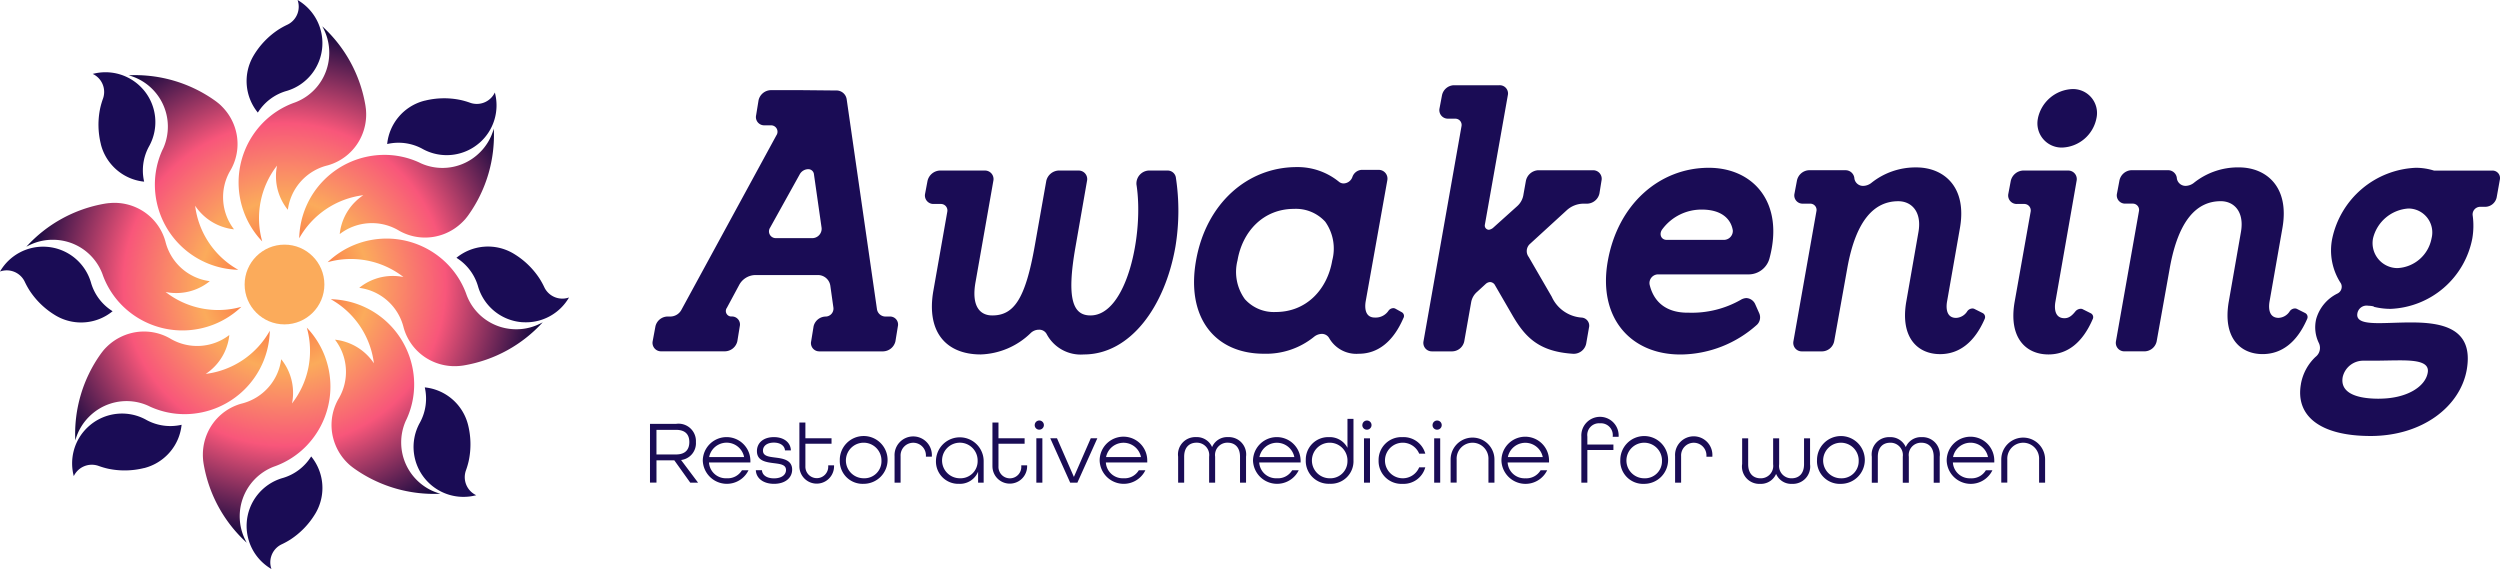 <?xml version="1.0" encoding="UTF-8"?>
<svg xmlns="http://www.w3.org/2000/svg" xmlns:xlink="http://www.w3.org/1999/xlink" width="307.97" height="70.096" viewBox="0 0 307.97 70.096">
  <defs>
    <radialGradient id="radial-gradient" cx="0.5" cy="0.5" r="0.5" gradientTransform="translate(0)" gradientUnits="objectBoundingBox">
      <stop offset="0" stop-color="#fc2b25"></stop>
      <stop offset="0.106" stop-color="#fc6942"></stop>
      <stop offset="0.328" stop-color="#fbab5b"></stop>
      <stop offset="0.625" stop-color="#f8567a"></stop>
      <stop offset="1" stop-color="#0e063f"></stop>
    </radialGradient>
  </defs>
  <g id="Artwork_5" data-name="Artwork 5" transform="translate(109.802 35.048)" style="isolation: isolate">
    <g id="Group_61" data-name="Group 61" transform="translate(-109.802 -35.048)">
      <path id="Path_46" data-name="Path 46" d="M81.4,50.354l.344-1.845a1.561,1.561,0,0,1,1.5-1.2h.387a1.563,1.563,0,0,0,1.329-.858L96.635,25a.79.79,0,0,0-.644-1.245h-.815a1.017,1.017,0,0,1-1.031-1.244l.3-1.845a1.6,1.6,0,0,1,1.5-1.244h3.776l4.247.042a1.272,1.272,0,0,1,1.331,1.073l3.733,25.875a1.068,1.068,0,0,0,1.073.9h.473a.983.983,0,0,1,1.029,1.2l-.3,1.845a1.6,1.6,0,0,1-1.5,1.244h-7.853a1.016,1.016,0,0,1-1.029-1.244l.3-1.845a1.56,1.56,0,0,1,1.5-1.2.98.98,0,0,0,.944-1.073l-.386-2.746A1.542,1.542,0,0,0,101.7,42.2h-7.68a2.3,2.3,0,0,0-1.975,1.244l-1.5,2.789a.675.675,0,0,0,.558,1.073.983.983,0,0,1,1.029,1.2l-.3,1.845a1.6,1.6,0,0,1-1.5,1.244H82.474A1.044,1.044,0,0,1,81.4,50.354Zm15.148-12.7H101.1a1.163,1.163,0,0,0,1.115-1.244l-.944-6.607a.7.7,0,0,0-.731-.644,1.214,1.214,0,0,0-1.029.644l-3.647,6.566A.83.83,0,0,0,96.549,37.652ZM114.957,32.2l.3-1.587a1.643,1.643,0,0,1,1.5-1.287h5.577a1.051,1.051,0,0,1,1.031,1.287l-2.189,12.444c-.515,2.831.429,4.118,2.06,4.118,2.66,0,4.076-2.016,5.235-8.58l1.416-7.982a1.64,1.64,0,0,1,1.5-1.287h2.487a1.05,1.05,0,0,1,1.031,1.287l-1.416,8.111c-1.158,6.564-.257,8.451,1.845,8.451,4.506,0,6.607-10.126,5.664-16.133a1.6,1.6,0,0,1,1.5-1.716h2.316a1.024,1.024,0,0,1,1.031.815,27.171,27.171,0,0,1-.043,8.54c-1.287,7.424-5.578,13.3-11.284,13.3a4.751,4.751,0,0,1-4.593-2.533,1.029,1.029,0,0,0-.944-.515,1.463,1.463,0,0,0-1.029.429,9.243,9.243,0,0,1-6.136,2.618c-4.205,0-6.737-2.7-5.835-7.853l1.716-9.74a.8.8,0,0,0-.816-.944h-.858A1.045,1.045,0,0,1,114.957,32.2Zm33.383,8.2c1.244-7.037,6.351-11.5,12.4-11.5a8.055,8.055,0,0,1,5.193,1.8.9.9,0,0,0,.558.215,1.183,1.183,0,0,0,1.115-.815,1.287,1.287,0,0,1,1.116-.858h2.1A1.078,1.078,0,0,1,171.9,30.53l-2.66,14.889c-.129.729-.129,2.016,1.115,2.016a1.9,1.9,0,0,0,1.674-.815.756.756,0,0,1,.644-.344.619.619,0,0,1,.257.085l.773.429a.525.525,0,0,1,.171.729c-1.244,2.876-3.131,4.376-5.491,4.376a3.854,3.854,0,0,1-3.647-1.931,1.033,1.033,0,0,0-.944-.515,1.576,1.576,0,0,0-.9.344,9.366,9.366,0,0,1-6.178,2.1C150.656,51.9,147.094,47.436,148.34,40.4Zm6.007,4.762a4.787,4.787,0,0,0,3.818,1.589c3.776,0,6.351-2.789,6.951-6.351a5.718,5.718,0,0,0-.858-4.764,4.883,4.883,0,0,0-3.86-1.587c-3.776,0-6.351,2.789-6.953,6.351A5.72,5.72,0,0,0,154.347,45.161Zm22.012,5.193,4.678-26.475a.776.776,0,0,0-.773-.944h-.9a1.05,1.05,0,0,1-1.029-1.287l.3-1.587a1.552,1.552,0,0,1,1.458-1.245h5.622a1.015,1.015,0,0,1,1.029,1.245l-2.831,15.962a.52.52,0,0,0,.515.6,1.165,1.165,0,0,0,.473-.215l2.96-2.66a2.381,2.381,0,0,0,.815-1.5l.3-1.673a1.641,1.641,0,0,1,1.5-1.287h6.78a1.049,1.049,0,0,1,1.029,1.287l-.256,1.587a1.6,1.6,0,0,1-1.5,1.244h-.515a3.094,3.094,0,0,0-2.016.815l-4.549,4.164a1.193,1.193,0,0,0-.129,1.587l2.833,4.891a4.376,4.376,0,0,0,3.689,2.575,1,1,0,0,1,.9,1.244l-.344,1.975A1.569,1.569,0,0,1,194.81,51.9c-4.206-.256-5.922-2.016-7.509-4.762l-2.187-3.776a.736.736,0,0,0-.558-.3.885.885,0,0,0-.515.215l-1.073.987a2.206,2.206,0,0,0-.731,1.244l-.857,4.849a1.553,1.553,0,0,1-1.46,1.244h-2.489A1.044,1.044,0,0,1,176.359,50.354Zm22.7-9.869c1.244-7.037,6.393-11.5,12.442-11.5,5.451,0,9.355,4.249,7.467,11.2a2.657,2.657,0,0,1-2.489,1.931H205.237a1.072,1.072,0,0,0-1.029,1.244c.556,2.36,2.273,3.476,4.677,3.476h.171a12.172,12.172,0,0,0,6.393-1.589,1.444,1.444,0,0,1,.687-.213,1.264,1.264,0,0,1,1.073.729l.515,1.158a1.269,1.269,0,0,1-.258,1.373,14.244,14.244,0,0,1-9.311,3.691h-.171C201.934,51.985,197.814,47.521,199.059,40.485Zm7.251-2.618h7.08a1.107,1.107,0,0,0,1.073-1.158c-.215-1.373-1.331-2.575-3.82-2.575a6.006,6.006,0,0,0-4.849,2.4C205.323,37.137,205.623,37.866,206.31,37.866Zm15.619,12.487,2.831-16.006a.774.774,0,0,0-.771-.944h-.9a1.016,1.016,0,0,1-1.029-1.244l.3-1.587a1.591,1.591,0,0,1,1.458-1.287h4.506a1.092,1.092,0,0,1,1.116,1.029,1.074,1.074,0,0,0,1.115.9,1.7,1.7,0,0,0,.944-.344,8.7,8.7,0,0,1,5.578-1.931c3.3,0,6.266,2.316,5.364,7.466l-1.587,9.053c-.129.731-.129,2.018,1.116,2.018a1.713,1.713,0,0,0,1.373-.816.8.8,0,0,1,.6-.342.562.562,0,0,1,.258.042l1.029.515a.551.551,0,0,1,.258.729c-1.245,2.876-3.133,4.335-5.493,4.335-2.746,0-4.935-2.016-4.162-6.48l1.5-8.58c.429-2.489-.858-3.776-2.489-3.776-2.917,0-5.191,2.275-6.264,8.153l-1.631,9.1a1.553,1.553,0,0,1-1.46,1.244H223A1.043,1.043,0,0,1,221.929,50.354ZM248.4,32.2l.3-1.587a1.64,1.64,0,0,1,1.5-1.287h5.577a1.05,1.05,0,0,1,1.031,1.287L254.2,45.5c-.129.729-.129,2.016,1.116,2.016.429,0,.815-.171,1.329-.815a.885.885,0,0,1,.645-.344.533.533,0,0,1,.256.044l1.029.515a.537.537,0,0,1,.215.729c-1.244,2.875-3.089,4.335-5.449,4.335-2.746,0-4.935-2.018-4.162-6.48l1.974-11.113a.8.8,0,0,0-.816-.944h-.858A1.045,1.045,0,0,1,248.4,32.2Zm3.647-9.311a4.523,4.523,0,0,1,4.249-3.6,2.953,2.953,0,0,1,2.96,3.6,4.475,4.475,0,0,1-4.206,3.605A2.982,2.982,0,0,1,252.05,22.891Zm9.613,27.462,2.831-16.006a.775.775,0,0,0-.773-.944h-.9a1.017,1.017,0,0,1-1.031-1.244l.3-1.587a1.59,1.59,0,0,1,1.458-1.287h4.506a1.09,1.09,0,0,1,1.115,1.029,1.077,1.077,0,0,0,1.116.9,1.7,1.7,0,0,0,.944-.344,8.7,8.7,0,0,1,5.578-1.931c3.3,0,6.266,2.316,5.364,7.466l-1.587,9.053c-.129.731-.129,2.018,1.116,2.018a1.715,1.715,0,0,0,1.373-.816.8.8,0,0,1,.6-.342.561.561,0,0,1,.258.042l1.029.515a.551.551,0,0,1,.258.729c-1.245,2.876-3.133,4.335-5.493,4.335-2.746,0-4.935-2.016-4.162-6.48l1.5-8.58c.429-2.489-.858-3.776-2.489-3.776-2.918,0-5.193,2.275-6.266,8.153l-1.629,9.1a1.553,1.553,0,0,1-1.46,1.244h-2.489A1.043,1.043,0,0,1,261.662,50.354Zm22.784,5.278a6.05,6.05,0,0,1,1.8-3.347,1.39,1.39,0,0,0,.429-1.674,4.408,4.408,0,0,1-.344-3,5.012,5.012,0,0,1,2.618-3.131.925.925,0,0,0,.428-1.245,7.38,7.38,0,0,1-1.071-5.535,11.012,11.012,0,0,1,10.3-8.711,7.59,7.59,0,0,1,2.233.344H308a.928.928,0,0,1,.944,1.158l-.385,2.146a1.463,1.463,0,0,1-1.374,1.16H306.5a.938.938,0,0,0-.9,1.029,9.288,9.288,0,0,1-.042,2.875,10.7,10.7,0,0,1-10.042,8.667,8.573,8.573,0,0,1-2.1-.256v-.044a3.292,3.292,0,0,0-.687-.086,1.15,1.15,0,0,0-1.329.944c-.171.987.944,1.2,2.66,1.2,1.115,0,2.531-.085,3.947-.085,3.82,0,7.766.686,6.866,5.835-.815,4.549-5.491,8.153-11.842,8.153C286.721,62.025,283.76,59.492,284.447,55.632Zm9.611,1.8c3.475,0,5.707-1.5,6.007-3.176.258-1.329-1.331-1.544-3.433-1.544-1.073,0-2.231.042-3.389.042h-1.031a2.59,2.59,0,0,0-2.617,2.018C289.294,56.447,290.754,57.434,294.058,57.434Zm2.36-16.091a4.488,4.488,0,0,0,4.12-3.647,2.949,2.949,0,0,0-2.833-3.689,4.81,4.81,0,0,0-4.376,3.689A3.078,3.078,0,0,0,296.418,41.343ZM81.071,60.534h3.2a2.139,2.139,0,0,1,2.457,2.236A2.079,2.079,0,0,1,84.9,64.984l2.091,2.788h-.961L84.07,65.027h-2.2v2.744h-.8ZM84.28,64.3c1.205,0,1.637-.663,1.637-1.526s-.432-1.505-1.637-1.505H81.868V64.3Zm3.294.742a2.933,2.933,0,0,1,5.865,0v.244h-5.1a2.077,2.077,0,0,0,2.179,1.947,2.036,2.036,0,0,0,1.881-.986h.808a2.966,2.966,0,0,1-5.633-1.205Zm5.091-.421a2.194,2.194,0,0,0-4.306,0Zm1.445,1.616h.753c.032.586.565,1.007,1.482,1.007.952,0,1.482-.444,1.482-1.029,0-.665-.7-.742-1.482-.84-.986-.123-2.1-.277-2.1-1.482,0-1.029.807-1.728,2.091-1.728s2.07.708,2.092,1.639H97.7c-.034-.544-.532-.963-1.373-.963s-1.339.419-1.339.984c0,.676.708.753,1.482.852.853.111,2.113.244,2.113,1.484,0,1.039-.873,1.758-2.234,1.758S94.144,67.2,94.11,66.234Zm5.365-.476v-5.39h.74v1.937h3.22v.674h-3.22v2.778a1.407,1.407,0,1,0,2.812,0v-.123h.718v.123a2.135,2.135,0,1,1-4.27,0Zm4.977-.719a2.944,2.944,0,1,1,2.942,2.876A2.808,2.808,0,0,1,104.452,65.038Zm5.133,0a2.19,2.19,0,1,0-2.191,2.191A2.1,2.1,0,0,0,109.585,65.038ZM111.2,64.5a2.3,2.3,0,1,1,4.593.011v.066h-.731V64.5a1.562,1.562,0,1,0-3.12,0v3.275H111.2Zm5.1.574a2.938,2.938,0,0,1,5.875,0v2.7h-.686v-1.35a2.414,2.414,0,0,1-2.357,1.494A2.746,2.746,0,0,1,116.3,65.071Zm5.133-.032a2.191,2.191,0,1,0-2.191,2.191A2.1,2.1,0,0,0,121.431,65.038Zm1.824.719v-5.39H124v1.937h3.22v.674H124v2.778a1.407,1.407,0,1,0,2.81,0v-.123h.719v.123a2.135,2.135,0,1,1-4.27,0Zm5.209-5.08a.564.564,0,1,1,.563.565A.554.554,0,0,1,128.464,60.678Zm.2,1.628h.742v5.465h-.742Zm1.715,0h.829l2.081,4.757,2.079-4.757h.808l-2.457,5.465h-.886Zm6.083,2.733a2.932,2.932,0,0,1,5.864,0v.244h-5.1a2.078,2.078,0,0,0,2.179,1.947,2.034,2.034,0,0,0,1.881-.986h.808a2.965,2.965,0,0,1-5.632-1.205Zm5.09-.421a2.193,2.193,0,0,0-4.3,0Zm4.577-.044a2.134,2.134,0,0,1,2.213-2.413,2.039,2.039,0,0,1,1.97,1.229,2.019,2.019,0,0,1,1.97-1.229,2.134,2.134,0,0,1,2.213,2.413v3.2h-.742v-3.2c0-1.161-.642-1.726-1.526-1.726a1.516,1.516,0,0,0-1.539,1.726v3.2h-.74v-3.2a1.523,1.523,0,0,0-1.55-1.726c-.884,0-1.526.565-1.526,1.726v3.2h-.742Zm9.224.465a2.933,2.933,0,0,1,5.865,0v.244h-5.1a2.078,2.078,0,0,0,2.179,1.947,2.034,2.034,0,0,0,1.881-.986h.808a2.966,2.966,0,0,1-5.633-1.205Zm5.091-.421a2.193,2.193,0,0,0-4.3,0Zm1.413.4a2.756,2.756,0,0,1,2.833-2.855,2.459,2.459,0,0,1,2.3,1.318V59.915h.74V65a2.779,2.779,0,0,1-2.921,2.91A2.815,2.815,0,0,1,161.855,65.016Zm5.135.023a2.191,2.191,0,1,0-2.191,2.191A2.1,2.1,0,0,0,166.989,65.038Zm1.833-4.36a.565.565,0,1,1,.565.565A.555.555,0,0,1,168.822,60.678Zm.2,1.628h.74v5.465h-.74Zm1.8,2.733a2.808,2.808,0,0,1,2.942-2.878,2.768,2.768,0,0,1,2.81,2.037h-.752a2.191,2.191,0,1,0,0,1.681h.752a2.767,2.767,0,0,1-2.81,2.036A2.806,2.806,0,0,1,170.826,65.038Zm6.646-4.36a.565.565,0,1,1,.565.565A.554.554,0,0,1,177.472,60.678Zm.2,1.628h.742v5.465h-.742Zm2.025,2.61a2.7,2.7,0,1,1,5.4,0v2.855h-.74V64.916a1.961,1.961,0,1,0-3.917,0v2.855h-.742Zm6.261.123a2.932,2.932,0,0,1,5.864,0v.244h-5.1a2.078,2.078,0,0,0,2.179,1.947,2.034,2.034,0,0,0,1.881-.986h.808a2.965,2.965,0,0,1-5.632-1.205Zm5.09-.421a2.193,2.193,0,0,0-4.3,0Zm4.754-2.534a2.3,2.3,0,1,1,4.591.034h-.731a1.456,1.456,0,0,0-1.56-1.66,1.441,1.441,0,0,0-1.56,1.626v.986h3.21v.674h-3.21v4.028h-.74Zm4.8,2.955a2.944,2.944,0,1,1,2.944,2.876A2.809,2.809,0,0,1,200.6,65.038Zm5.135,0a2.191,2.191,0,1,0-2.191,2.191A2.1,2.1,0,0,0,205.733,65.038Zm1.613-.542a2.3,2.3,0,1,1,4.591.011v.066h-.729V64.5a1.562,1.562,0,1,0-3.12,0v3.275h-.742Zm8.261,1.007v-3.2h.742v3.2c0,1.161.64,1.726,1.526,1.726a1.523,1.523,0,0,0,1.549-1.726v-3.2h.742v3.2a1.517,1.517,0,0,0,1.539,1.726c.884,0,1.526-.565,1.526-1.726v-3.2h.742v3.2a2.134,2.134,0,0,1-2.213,2.412,2.019,2.019,0,0,1-1.97-1.228,2.04,2.04,0,0,1-1.97,1.228A2.134,2.134,0,0,1,215.607,65.5Zm9.224-.465a2.944,2.944,0,1,1,2.944,2.876A2.809,2.809,0,0,1,224.831,65.038Zm5.135,0a2.191,2.191,0,1,0-2.191,2.191A2.1,2.1,0,0,0,229.966,65.038Zm1.613-.465a2.134,2.134,0,0,1,2.213-2.413,2.042,2.042,0,0,1,1.97,1.229,2.018,2.018,0,0,1,1.97-1.229,2.134,2.134,0,0,1,2.212,2.413v3.2h-.74v-3.2c0-1.161-.642-1.726-1.528-1.726a1.515,1.515,0,0,0-1.537,1.726v3.2H235.4v-3.2a1.522,1.522,0,0,0-1.549-1.726c-.886,0-1.526.565-1.526,1.726v3.2h-.742Zm9.224.465a2.932,2.932,0,0,1,5.864,0v.244h-5.1a2.078,2.078,0,0,0,2.179,1.947,2.036,2.036,0,0,0,1.881-.986h.808a2.965,2.965,0,0,1-5.632-1.205Zm5.09-.421a2.194,2.194,0,0,0-4.306,0Zm1.634.3a2.7,2.7,0,1,1,5.4,0v2.855h-.74V64.916a1.961,1.961,0,1,0-3.917,0v2.855h-.742Z" transform="translate(-1 -8.317)" fill="#1a0c55"></path>
      <g id="Group_60" data-name="Group 60">
        <path id="Path_47" data-name="Path 47" d="M57.022,27.38a6.562,6.562,0,0,1-2.248,1.474h0a6.47,6.47,0,0,1-5.581-.4c-.042-.027-.086-.053-.13-.078a6.491,6.491,0,0,0-7.173.5,6.536,6.536,0,0,1,1.889-3.958,6.656,6.656,0,0,1,1.016-.833A10.553,10.553,0,0,0,36.9,29.392,10.512,10.512,0,0,1,47.218,19.12a10.277,10.277,0,0,1,4.475.941c.067.034.136.066.205.1h0a6.5,6.5,0,0,0,6.245-.518,6.632,6.632,0,0,0,1.026-.84,6.533,6.533,0,0,0,1.7-2.917,16.952,16.952,0,0,1-3.1,10.609c-.036.05-.071.1-.108.149l-.01.014c-.022.029-.042.056-.065.084s-.033.042-.049.063-.044.056-.067.084l-.015.018c-.034.041-.069.083-.1.124Q57.193,27.21,57.022,27.38Zm-.5,17.749.161-.014.024,0,.107-.012.08-.009.1-.014.018,0,.182-.029A16.958,16.958,0,0,0,66.9,39.738a6.544,6.544,0,0,1-3.261.863,6.665,6.665,0,0,1-1.32-.131,6.5,6.5,0,0,1-4.783-4.05v0c-.028-.07-.052-.141-.076-.213a10.279,10.279,0,0,0-2.5-3.83A10.512,10.512,0,0,0,40.4,32.342a10.544,10.544,0,0,1,9.337,1.822,6.62,6.62,0,0,0-1.308-.129A6.527,6.527,0,0,0,44.295,35.5a6.487,6.487,0,0,1,5.422,4.721c.014.049.026.1.038.148A6.463,6.463,0,0,0,53.416,44.6h0a6.545,6.545,0,0,0,2.632.547C56.209,45.146,56.369,45.141,56.526,45.129ZM43.148,57.347c.04.036.082.07.123.1l.019.016c.027.023.055.044.083.067l.063.049.084.064.015.01c.049.038.1.073.149.109a16.954,16.954,0,0,0,10.608,3.1A6.549,6.549,0,0,1,50.018,51.9v0c.031-.069.063-.137.1-.205a10.29,10.29,0,0,0,.941-4.474A10.512,10.512,0,0,0,40.786,36.9,10.543,10.543,0,0,1,46.1,44.792a6.6,6.6,0,0,0-4.791-2.906,6.487,6.487,0,0,1,.5,7.173c-.025.043-.05.087-.078.13a6.47,6.47,0,0,0-.4,5.581h0A6.56,6.56,0,0,0,42.8,57.022Q42.969,57.191,43.148,57.347Zm-18.1-.821c0,.054.008.108.014.161l0,.024q0,.053.012.107l.009.08c0,.036.01.07.015.1l0,.017c.009.061.019.121.03.182a16.956,16.956,0,0,0,5.308,9.7,6.55,6.55,0,0,1,3.319-9.364h0c.07-.027.142-.052.214-.076a10.293,10.293,0,0,0,3.829-2.5A10.512,10.512,0,0,0,37.835,40.4a10.544,10.544,0,0,1-1.822,9.337,6.628,6.628,0,0,0,.129-1.308,6.535,6.535,0,0,0-1.462-4.134,6.491,6.491,0,0,1-4.722,5.423c-.048.013-.1.026-.147.037a6.468,6.468,0,0,0-4.232,3.661v0a6.558,6.558,0,0,0-.547,2.632Q25.031,56.289,25.049,56.526ZM12.831,43.147q-.053.062-.1.124l-.015.018c-.023.028-.045.055-.067.084l-.05.063-.064.084-.01.014c-.037.049-.073.1-.108.149a16.952,16.952,0,0,0-3.1,10.609,6.54,6.54,0,0,1,1.695-2.917,6.684,6.684,0,0,1,1.027-.841,6.5,6.5,0,0,1,6.245-.518h0c.069.031.137.063.205.1a10.277,10.277,0,0,0,4.475.941A10.512,10.512,0,0,0,33.277,40.786,10.553,10.553,0,0,1,25.386,46.1a6.715,6.715,0,0,0,1.016-.833,6.529,6.529,0,0,0,1.888-3.958,6.489,6.489,0,0,1-7.172.5c-.044-.025-.088-.051-.13-.078a6.47,6.47,0,0,0-5.581-.4h0A6.553,6.553,0,0,0,13.157,42.8Q12.986,42.968,12.831,43.147Zm.822-18.1-.162.014-.024,0-.107.011-.079.01-.106.014-.017,0-.182.029A16.955,16.955,0,0,0,3.282,30.44a6.544,6.544,0,0,1,3.261-.863,6.673,6.673,0,0,1,1.32.131,6.5,6.5,0,0,1,4.782,4.05v0c.027.07.052.141.076.213a10.287,10.287,0,0,0,2.5,3.83,10.512,10.512,0,0,0,14.559.032,10.546,10.546,0,0,1-9.338-1.822,6.635,6.635,0,0,0,1.308.129,6.528,6.528,0,0,0,4.134-1.463,6.487,6.487,0,0,1-5.422-4.722c-.014-.048-.027-.1-.038-.147a6.472,6.472,0,0,0-3.661-4.232h0a6.549,6.549,0,0,0-2.632-.547C13.969,25.031,13.809,25.036,13.652,25.048ZM27.03,12.831c-.041-.036-.082-.07-.123-.1l-.019-.016-.084-.067-.062-.049c-.029-.023-.056-.043-.085-.064l-.014-.01c-.049-.038-.1-.073-.149-.109a16.963,16.963,0,0,0-10.608-3.1,6.551,6.551,0,0,1,4.275,8.968v0q-.046.1-.1.2a10.3,10.3,0,0,0-.941,4.475A10.512,10.512,0,0,0,29.393,33.276a10.543,10.543,0,0,1-5.315-7.891,6.6,6.6,0,0,0,4.79,2.906,6.489,6.489,0,0,1-.495-7.173c.025-.043.05-.087.078-.13a6.466,6.466,0,0,0,.4-5.581v0a6.548,6.548,0,0,0-1.474-2.248C27.266,13.043,27.15,12.933,27.03,12.831Zm18.1.821c0-.054-.008-.108-.014-.161l0-.024L45.1,13.36c0-.027-.006-.053-.01-.08s-.009-.07-.014-.1l0-.017c-.009-.061-.018-.121-.029-.182a16.958,16.958,0,0,0-5.309-9.7A6.535,6.535,0,0,1,40.6,6.542a6.609,6.609,0,0,1-.132,1.321,6.5,6.5,0,0,1-4.049,4.782h0c-.071.028-.142.053-.214.077a10.293,10.293,0,0,0-3.829,2.5,10.513,10.513,0,0,0-.033,14.559,10.554,10.554,0,0,1,1.822-9.337,6.7,6.7,0,0,0-.129,1.308A6.537,6.537,0,0,0,35.5,25.884,6.491,6.491,0,0,1,40.22,20.46c.048-.013.1-.026.147-.037A6.47,6.47,0,0,0,44.6,16.763v0a6.542,6.542,0,0,0,.548-2.632Q45.147,13.888,45.129,13.651Z" transform="translate(-0.04 -0.04)" fill="url(#radial-gradient)"></path>
        <g id="Group_51" data-name="Group 51" transform="translate(30.379)">
          <path id="Path_48" data-name="Path 48" d="M40.084,5.712a6.139,6.139,0,0,1-4.37,5.483l-.111.031a6.164,6.164,0,0,0-3.46,2.643,6.138,6.138,0,0,1-.593-6.9c.016-.031.033-.059.05-.088s.021-.036.032-.054l.012-.019a9.86,9.86,0,0,1,3.069-3.181,9.554,9.554,0,0,1,1.077-.589,2.5,2.5,0,0,0,.237-.13A2.46,2.46,0,0,0,37.037,0a6.151,6.151,0,0,1,2.141,2.08,6.131,6.131,0,0,1,.906,3.632Z" transform="translate(-30.759)" fill="#1a0c55"></path>
        </g>
        <g id="Group_52" data-name="Group 52" transform="translate(47.695 11.391)">
          <path id="Path_49" data-name="Path 49" d="M59.673,17.728a6.139,6.139,0,0,1-6.967.789l-.1-.056a6.152,6.152,0,0,0-4.315-.575,6.141,6.141,0,0,1,4.454-5.3l.1-.027.06-.016.022,0a9.854,9.854,0,0,1,4.42-.081,9.439,9.439,0,0,1,1.177.344,2.365,2.365,0,0,0,.26.075,2.458,2.458,0,0,0,2.771-1.344,6.131,6.131,0,0,1-1.882,6.195Z" transform="translate(-48.291 -11.533)" fill="#1a0c55"></path>
        </g>
        <g id="Group_53" data-name="Group 53" transform="translate(56.229 30.373)">
          <path id="Path_50" data-name="Path 50" d="M65.089,40.076a6.139,6.139,0,0,1-5.484-4.368c-.01-.038-.021-.075-.032-.112a6.162,6.162,0,0,0-2.643-3.459,6.139,6.139,0,0,1,6.9-.595c.03.016.059.033.088.05l.053.032.02.012A9.85,9.85,0,0,1,67.17,34.7a9.465,9.465,0,0,1,.59,1.076,2.293,2.293,0,0,0,.13.237,2.457,2.457,0,0,0,2.91,1.009,6.131,6.131,0,0,1-5.711,3.049Z" transform="translate(-56.931 -30.752)" fill="#1a0c55"></path>
        </g>
        <g id="Group_54" data-name="Group 54" transform="translate(50.95 47.726)">
          <path id="Path_51" data-name="Path 51" d="M53.1,59.7a6.14,6.14,0,0,1-.776-6.969c.019-.033.039-.066.056-.1a6.162,6.162,0,0,0,.584-4.314,6.138,6.138,0,0,1,5.29,4.464c.01.033.019.066.027.1l.015.06.006.022a9.854,9.854,0,0,1,.073,4.42,9.5,9.5,0,0,1-.347,1.177,2.346,2.346,0,0,0-.075.259A2.456,2.456,0,0,0,59.3,61.6,6.142,6.142,0,0,1,53.1,59.7Z" transform="translate(-51.586 -48.322)" fill="#1a0c55"></path>
        </g>
        <g id="Group_55" data-name="Group 55" transform="translate(30.38 56.229)">
          <path id="Path_52" data-name="Path 52" d="M30.773,65.087a6.139,6.139,0,0,1,4.37-5.483l.111-.031a6.161,6.161,0,0,0,3.46-2.643,6.141,6.141,0,0,1,.594,6.9l-.05.088-.032.053-.012.02a9.863,9.863,0,0,1-3.07,3.181,9.61,9.61,0,0,1-1.076.589,2.493,2.493,0,0,0-.237.13,2.46,2.46,0,0,0-1.01,2.91,6.134,6.134,0,0,1-3.048-5.712Z" transform="translate(-30.76 -56.931)" fill="#1a0c55"></path>
        </g>
        <g id="Group_56" data-name="Group 56" transform="translate(8.889 50.946)">
          <path id="Path_53" data-name="Path 53" d="M11.1,53.1a6.141,6.141,0,0,1,6.968-.776l.1.057a6.159,6.159,0,0,0,4.313.584A6.1,6.1,0,0,1,21.1,56.258a6.018,6.018,0,0,1-.683.7,6.114,6.114,0,0,1-2.4,1.3l-.1.027-.06.015-.023,0a9.849,9.849,0,0,1-4.419.073,9.571,9.571,0,0,1-1.177-.347,2.365,2.365,0,0,0-.26-.075A2.457,2.457,0,0,0,9.2,59.291a6.155,6.155,0,0,1-.039-2.985A6.091,6.091,0,0,1,10.413,53.8,6.169,6.169,0,0,1,11.1,53.1Z" transform="translate(-9 -51.583)" fill="#1a0c55"></path>
        </g>
        <g id="Group_57" data-name="Group 57" transform="translate(0 30.387)">
          <path id="Path_54" data-name="Path 54" d="M5.711,30.78a6.139,6.139,0,0,1,5.484,4.368c.01.038.021.075.032.112a6.157,6.157,0,0,0,2.643,3.458,6.1,6.1,0,0,1-3.3,1.358,6.209,6.209,0,0,1-.979.015,6.114,6.114,0,0,1-2.615-.777c-.03-.016-.059-.033-.088-.05l-.053-.032-.02-.012a9.863,9.863,0,0,1-3.182-3.069,9.613,9.613,0,0,1-.589-1.076,2.5,2.5,0,0,0-.13-.237A2.457,2.457,0,0,0,0,33.829,6.131,6.131,0,0,1,5.711,30.78Z" transform="translate(0 -30.766)" fill="#1a0c55"></path>
        </g>
        <g id="Group_58" data-name="Group 58" transform="translate(11.426 8.902)">
          <path id="Path_55" data-name="Path 55" d="M17.761,11.107a6.138,6.138,0,0,1,.78,6.968c-.019.034-.039.067-.056.1A6.156,6.156,0,0,0,17.9,22.49a6.105,6.105,0,0,1-3.294-1.38,6.006,6.006,0,0,1-.7-.682,6.115,6.115,0,0,1-1.3-2.4c-.009-.033-.018-.065-.026-.1s-.011-.04-.016-.06l0-.023a9.849,9.849,0,0,1-.075-4.419,9.568,9.568,0,0,1,.346-1.177,2.365,2.365,0,0,0,.075-.26,2.452,2.452,0,0,0-.545-2.171,2.423,2.423,0,0,0-.8-.6,6.136,6.136,0,0,1,6.192,1.888Z" transform="translate(-11.569 -9.014)" fill="#1a0c55"></path>
        </g>
        <g id="Group_59" data-name="Group 59" transform="translate(30.136 30.136)">
          <ellipse id="Ellipse_13" data-name="Ellipse 13" cx="4.912" cy="4.912" rx="4.912" ry="4.912" fill="#fbab5b"></ellipse>
        </g>
      </g>
    </g>
  </g>
</svg>
